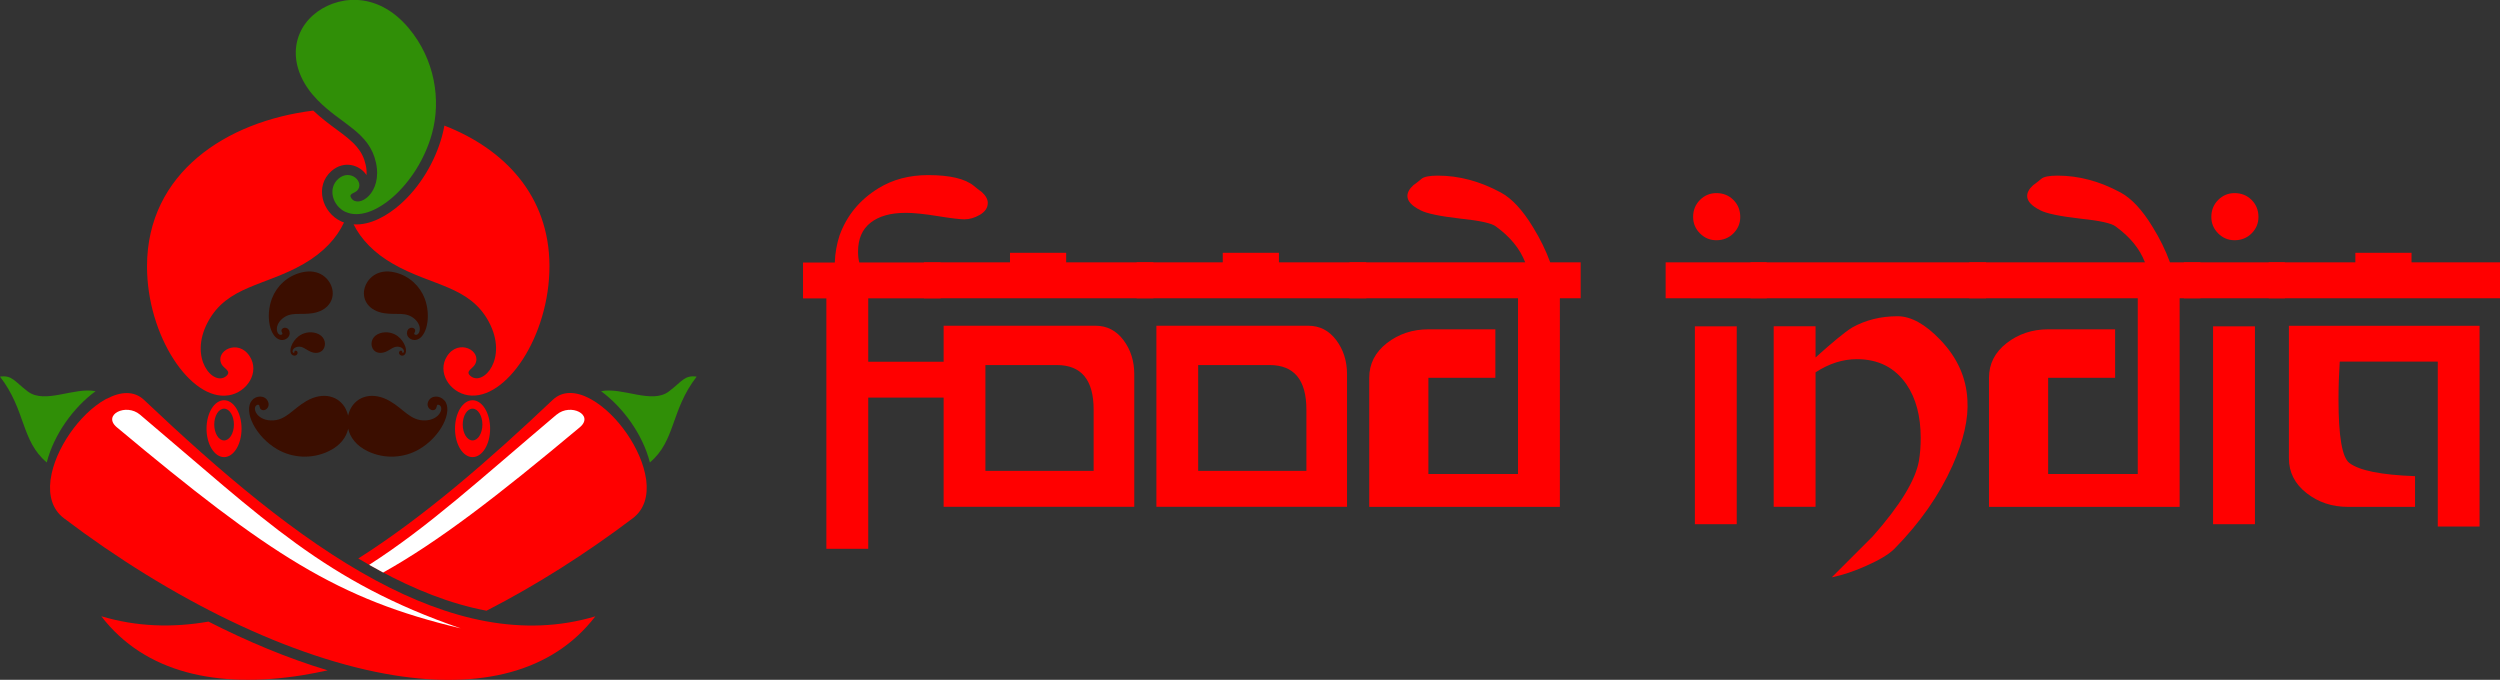<?xml version="1.0" encoding="UTF-8"?>
<svg id="Layer_2" data-name="Layer 2" xmlns="http://www.w3.org/2000/svg" viewBox="0 0 284.83 77.45">
  <rect x="0" y="0" width="284.83" height="77.45" fill="#333333" stroke="none"/>
  <defs>
    <style>
      .cls-1 {
        fill: #3b0e00;
      }

      .cls-1, .cls-2, .cls-3, .cls-4 {
        fill-rule: evenodd;
      }

      .cls-2 {
        fill: #fff;
      }

      .cls-3, .cls-5 {
        fill: #308f07;
      }

      .cls-4, .cls-6 {
        fill: red;
      }
    </style>
  </defs>
  <g id="Layer_1-2" data-name="Layer 1">
    <g>
      <path class="cls-6" d="m67.21,45.42l.15.08c2.95,1.65,5.77,5.68,6.25,9.1l.02.13c.21,1.73-.2,3.31-1.54,4.32-5.33,4.03-10.99,7.62-16.66,10.53-4.19-.79-8.27-2.46-12.11-4.53-.84-.45-1.67-.93-2.5-1.42,7.46-4.73,14.9-11.2,22.15-18.07,1.14-1.08,2.69-.97,4.25-.14h0Zm-29.86,30.95c-1,.22-1.99.41-2.97.57-9.58,1.52-17.86-.24-22.84-6.73,4.02,1.2,8.1,1.33,12.21.61,4.42,2.25,9.01,4.18,13.6,5.56h0Z"/>
      <path class="cls-5" d="m74.04,52.68c-.81-3.19-3.07-6.29-5.56-8.11,2.44-.49,5.76,1.5,7.71.04,1.52-1.14,1.79-1.9,3.18-1.7-2.97,3.85-2.38,7.3-5.33,9.78h0Z"/>
      <path class="cls-2" d="m63.42,47.24c1.6-1.35,4.32.03,2.64,1.44-9.45,7.9-16.08,13.01-22.41,16.55l-.34-.19c-.42-.22-.84-.46-1.25-.69,6.79-4.35,12.7-9.8,21.36-17.12h0Z"/>
      <path class="cls-6" d="m12.16,45.42l-.15.08c-2.95,1.65-5.77,5.68-6.24,9.1l-.02.13c-.21,1.73.2,3.31,1.54,4.32,12.11,9.17,25.89,16.02,37.7,17.9,9.58,1.52,17.86-.24,22.84-6.73-8.2,2.45-16.63.43-25.07-4.12-8.86-4.78-17.73-12.37-26.34-20.53-1.14-1.08-2.69-.97-4.25-.14h0Z"/>
      <path class="cls-5" d="m5.33,52.68c.81-3.19,3.06-6.29,5.56-8.11-2.44-.49-5.77,1.5-7.71.04-1.52-1.14-1.79-1.9-3.18-1.7,2.97,3.85,2.38,7.3,5.33,9.78h0Z"/>
      <path class="cls-2" d="m15.95,47.24c-1.6-1.35-4.32.03-2.64,1.44,17.38,14.53,25.21,19.61,39.18,22.91-15.48-5.33-22.29-12.31-36.54-24.35h0Z"/>
      <path class="cls-1" d="m50.63,45.63c-.48-.59-1.47-.63-1.82.07-.39.78.54,1.36.87.83.11-.17.03-.51.33-.4.63.23.15,1.7-1.55,1.77-1.69.06-2.45-1.29-4.05-2.21-1.93-1.11-3.74-.57-4.49.92-.11.22-.2.47-.26.74-.06-.26-.15-.51-.26-.74-.75-1.49-2.57-2.03-4.49-.92-1.6.92-2.36,2.27-4.05,2.21-1.7-.06-2.18-1.53-1.55-1.77.3-.11.22.23.33.4.33.53,1.27-.05.87-.83-.35-.7-1.34-.66-1.82-.07-.99,1.21.42,4.13,2.92,5.57,1.64.95,3.85,1.16,5.83.21,1.34-.64,2.01-1.59,2.23-2.56.22.96.89,1.92,2.23,2.56,1.98.95,4.19.74,5.83-.21,2.5-1.44,3.91-4.36,2.92-5.57h0Z"/>
      <path class="cls-4" d="m26.06,45.04c2.1-.34,3.57-2.64,2.38-4.46-1.32-2.03-4-.6-3.19.93.27.5,1.19.78.51,1.35-1.43,1.18-4.3-2.01-2.08-6.17,2.21-4.14,6.49-4.07,10.93-6.63,2.24-1.29,3.76-2.94,4.58-4.71-.11-.04-.21-.08-.32-.13-2.19-1.01-3.04-4.02-1.12-5.72,1.48-1.3,3.26-.69,4.01.45.03-.4-.01-.81-.1-1.19-.17-.77-.49-1.41-.99-2.01-.64-.76-1.5-1.39-2.3-1.98-.94-.69-1.84-1.37-2.68-2.17-9.97,1.23-18.91,7.13-18.94,17.7-.02,8,5,15.42,9.28,14.74h0Zm14.23-19.47c.84,1.68,2.32,3.25,4.47,4.48,4.44,2.56,8.73,2.49,10.94,6.63,2.22,4.16-.64,7.35-2.08,6.17-.68-.56.25-.84.51-1.35.81-1.54-1.87-2.96-3.19-.93-1.18,1.82.28,4.13,2.38,4.46,4.29.68,9.3-6.73,9.28-14.74-.02-8.01-5.15-13.33-11.97-15.98-.07.41-.17.83-.28,1.24-.8,2.89-2.5,5.75-4.76,7.74-1.39,1.23-3.37,2.41-5.3,2.27h0Z"/>
      <path class="cls-1" d="m31.94,38.72c.58.12,1.18-.33,1.05-.92-.14-.66-.98-.55-.92-.07.02.16.23.32,0,.4-.49.17-.92-.94.07-1.8.98-.86,2.08-.42,3.49-.65,1.68-.27,2.5-1.47,2.23-2.73-.25-1.16-1.46-2.41-3.5-1.91-1.64.39-2.85,1.59-3.37,2.95-.79,2.07-.22,4.49.96,4.73h0Z"/>
      <path class="cls-1" d="m33.25,40.4c.2.19.55.15.64-.11.1-.29-.25-.45-.34-.25-.03.07.01.18-.1.16-.23-.05-.14-.59.46-.69.59-.1.92.33,1.52.58.73.29,1.34.02,1.53-.54.18-.51,0-1.29-.92-1.59-.74-.23-1.5-.05-2.03.36-.8.63-1.16,1.71-.75,2.09h0Z"/>
      <path class="cls-1" d="m47.43,38.72c-.58.12-1.18-.33-1.05-.92.14-.66.98-.55.92-.07-.02.16-.23.32,0,.4.49.17.92-.94-.07-1.8-.98-.86-2.08-.42-3.49-.65-1.68-.27-2.5-1.47-2.23-2.73.25-1.16,1.46-2.41,3.5-1.91,1.64.39,2.85,1.59,3.37,2.95.79,2.07.22,4.49-.96,4.73h0Z"/>
      <path class="cls-1" d="m46.12,40.4c-.2.19-.55.15-.64-.11-.1-.29.25-.45.34-.25.03.07-.01.18.09.16.23-.05.14-.59-.46-.69-.59-.1-.92.33-1.53.58-.73.29-1.34.02-1.53-.54-.18-.51,0-1.29.92-1.59.74-.23,1.5-.05,2.03.36.8.63,1.16,1.71.75,2.09h0Z"/>
      <path class="cls-4" d="m25.53,45.6c1.1,0,1.99,1.45,1.99,3.24s-.89,3.24-1.99,3.24-2-1.45-2-3.24.89-3.24,2-3.24h0Zm0,.96c.62,0,1.12.81,1.12,1.81s-.5,1.81-1.12,1.81-1.12-.81-1.12-1.81.5-1.81,1.12-1.81h0Z"/>
      <path class="cls-4" d="m53.84,45.6c1.1,0,2,1.45,2,3.24s-.89,3.24-2,3.24-2-1.45-2-3.24.89-3.24,2-3.24h0Zm0,.96c.62,0,1.12.81,1.12,1.81s-.5,1.81-1.12,1.81-1.12-.81-1.12-1.81.5-1.81,1.12-1.81h0Z"/>
      <path class="cls-3" d="m39.37,24.15c-1.47-.68-2.07-2.67-.83-3.77,1.38-1.22,3.05.38,2.15,1.34-.3.31-1.04.33-.65.88.81,1.16,3.57-.59,2.79-4.09-.77-3.49-3.93-4.32-6.66-7.12-3.28-3.35-3.14-7.34-.49-9.67,2.45-2.15,7.16-2.95,10.88,1.48,2.98,3.55,3.72,8.18,2.65,12.04-1.63,5.87-6.83,10.29-9.84,8.9h0Z"/>
    </g>
    <g>
      <path class="cls-6" d="m95.11,29.89c.04-1.09.23-2.11.54-3.06.82-2.27,2.29-4.06,4.43-5.38,1.63-1,3.52-1.5,5.65-1.5,2.5,0,4.24.41,5.24,1.24.27.23.57.46.89.69.45.41.68.83.68,1.24,0,.55-.3,1-.89,1.35-.59.34-1.18.52-1.77.52-.5,0-1.52-.12-3.06-.37-1.54-.25-2.75-.37-3.61-.37-1.73,0-3.06.37-4.02,1.12s-1.43,1.85-1.43,3.3c0,.45.04.86.14,1.23h9.26v4.09h-8.24v7.22h10.49v4.09h-10.49v17.23h-4.77v-28.53h-2.66v-4.09h3.61Z"/>
      <path class="cls-6" d="m105.26,33.98v-4.09h9.81v-1.09h6.4v1.09h9.94v4.09h-26.15Zm19.54,3.13c1.32,0,2.38.55,3.2,1.64.82,1.09,1.23,2.39,1.23,3.89v15.1h-21.72v-20.63h17.3Zm-12.53,4.49v12.05h12.33v-6.99c0-3.38-1.4-5.07-4.2-5.07h-8.13Z"/>
      <path class="cls-6" d="m129.5,33.98v-4.09h9.81v-1.09h6.4v1.09h9.94v4.09h-26.15Zm19.54,3.13c1.32,0,2.38.55,3.2,1.64.82,1.09,1.23,2.39,1.23,3.89v15.1h-21.72v-20.63h17.3Zm-12.53,4.49v12.05h12.33v-6.99c0-3.38-1.4-5.07-4.2-5.07h-8.13Z"/>
      <path class="cls-6" d="m180.1,33.98h-2.38v23.77h-21.72v-14.71c0-1.59.67-2.9,2.01-3.95,1.34-1.04,2.92-1.57,4.73-1.57h7.63v5.52h-7.63v10.96h10.21v-20.02h-19.2v-4.09h20.02c-.59-1.54-1.7-2.9-3.34-4.09-.45-.36-1.79-.66-4.02-.89-2.36-.27-3.88-.59-4.56-.95-1-.5-1.5-1.04-1.5-1.63,0-.41.23-.82.68-1.23.32-.23.62-.46.92-.72.29-.25.92-.37,1.87-.37,2.41,0,4.79.64,7.15,1.91,1.27.68,2.5,2,3.68,3.95.82,1.32,1.47,2.66,1.97,4.02h3.47v4.09Z"/>
      <path class="cls-6" d="m189.77,33.98v-4.09h11.51v4.09h-11.51Zm3.13-9.26c0-.77.26-1.42.78-1.94.52-.52,1.15-.78,1.87-.78.77,0,1.42.26,1.94.78.52.52.78,1.17.78,1.94,0,.73-.26,1.35-.78,1.87-.52.52-1.17.78-1.94.78-.73,0-1.35-.26-1.87-.78-.52-.52-.78-1.15-.78-1.87Zm4.97,12.46v22.54h-4.77v-22.54h4.77Z"/>
      <path class="cls-6" d="m199.44,33.98v-4.09h26.83v4.09h-26.83Zm7.42,6.74c1.91-1.72,3.29-2.86,4.15-3.4,1.54-.86,3.27-1.29,5.18-1.29,1.54,0,3.18.91,4.9,2.72,1.91,2,2.93,4.27,3.06,6.81.14,2.13-.43,4.63-1.7,7.49-1.5,3.36-3.7,6.51-6.61,9.47-.64.64-1.73,1.29-3.27,1.97-1.32.59-2.61,1.02-3.88,1.29l4.7-4.7c3.09-3.5,4.84-6.36,5.24-8.58.14-.86.2-1.72.2-2.59,0-2.5-.54-4.54-1.63-6.13-1.32-1.91-3.2-2.86-5.65-2.86-1.59,0-3.16.5-4.7,1.5v15.32h-4.77v-20.57h4.77v3.54Z"/>
      <path class="cls-6" d="m250.71,33.98h-2.38v23.77h-21.72v-14.71c0-1.59.67-2.9,2.01-3.95,1.34-1.04,2.92-1.57,4.73-1.57h7.63v5.52h-7.63v10.96h10.21v-20.02h-19.2v-4.09h20.02c-.59-1.54-1.7-2.9-3.34-4.09-.45-.36-1.79-.66-4.02-.89-2.36-.27-3.88-.59-4.56-.95-1-.5-1.5-1.04-1.5-1.63,0-.41.23-.82.68-1.23.32-.23.62-.46.92-.72.29-.25.92-.37,1.87-.37,2.41,0,4.79.64,7.15,1.91,1.27.68,2.5,2,3.68,3.95.82,1.32,1.47,2.66,1.97,4.02h3.47v4.09Z"/>
      <path class="cls-6" d="m248.81,33.98v-4.09h11.51v4.09h-11.51Zm3.13-9.26c0-.77.26-1.42.78-1.94.52-.52,1.15-.78,1.87-.78.77,0,1.42.26,1.94.78.52.52.78,1.17.78,1.94,0,.73-.26,1.35-.78,1.87-.52.52-1.17.78-1.94.78-.73,0-1.35-.26-1.87-.78-.52-.52-.78-1.15-.78-1.87Zm4.97,12.46v22.54h-4.77v-22.54h4.77Z"/>
      <path class="cls-6" d="m268.35,28.8h6.4v1.09h10.08v4.09h-26.35v-4.09h9.87v-1.09Zm14.16,31.19h-4.77v-18.79h-11.17c-.09,1.42-.14,2.86-.14,4.33,0,4.17.41,6.57,1.23,7.21,1.13.87,3.63,1.37,7.49,1.51v3.5h-7.63c-1.82,0-3.39-.52-4.73-1.57-1.34-1.05-2.01-2.37-2.01-3.96v-15.1h21.72v22.88Z"/>
    </g>
  </g>
</svg>